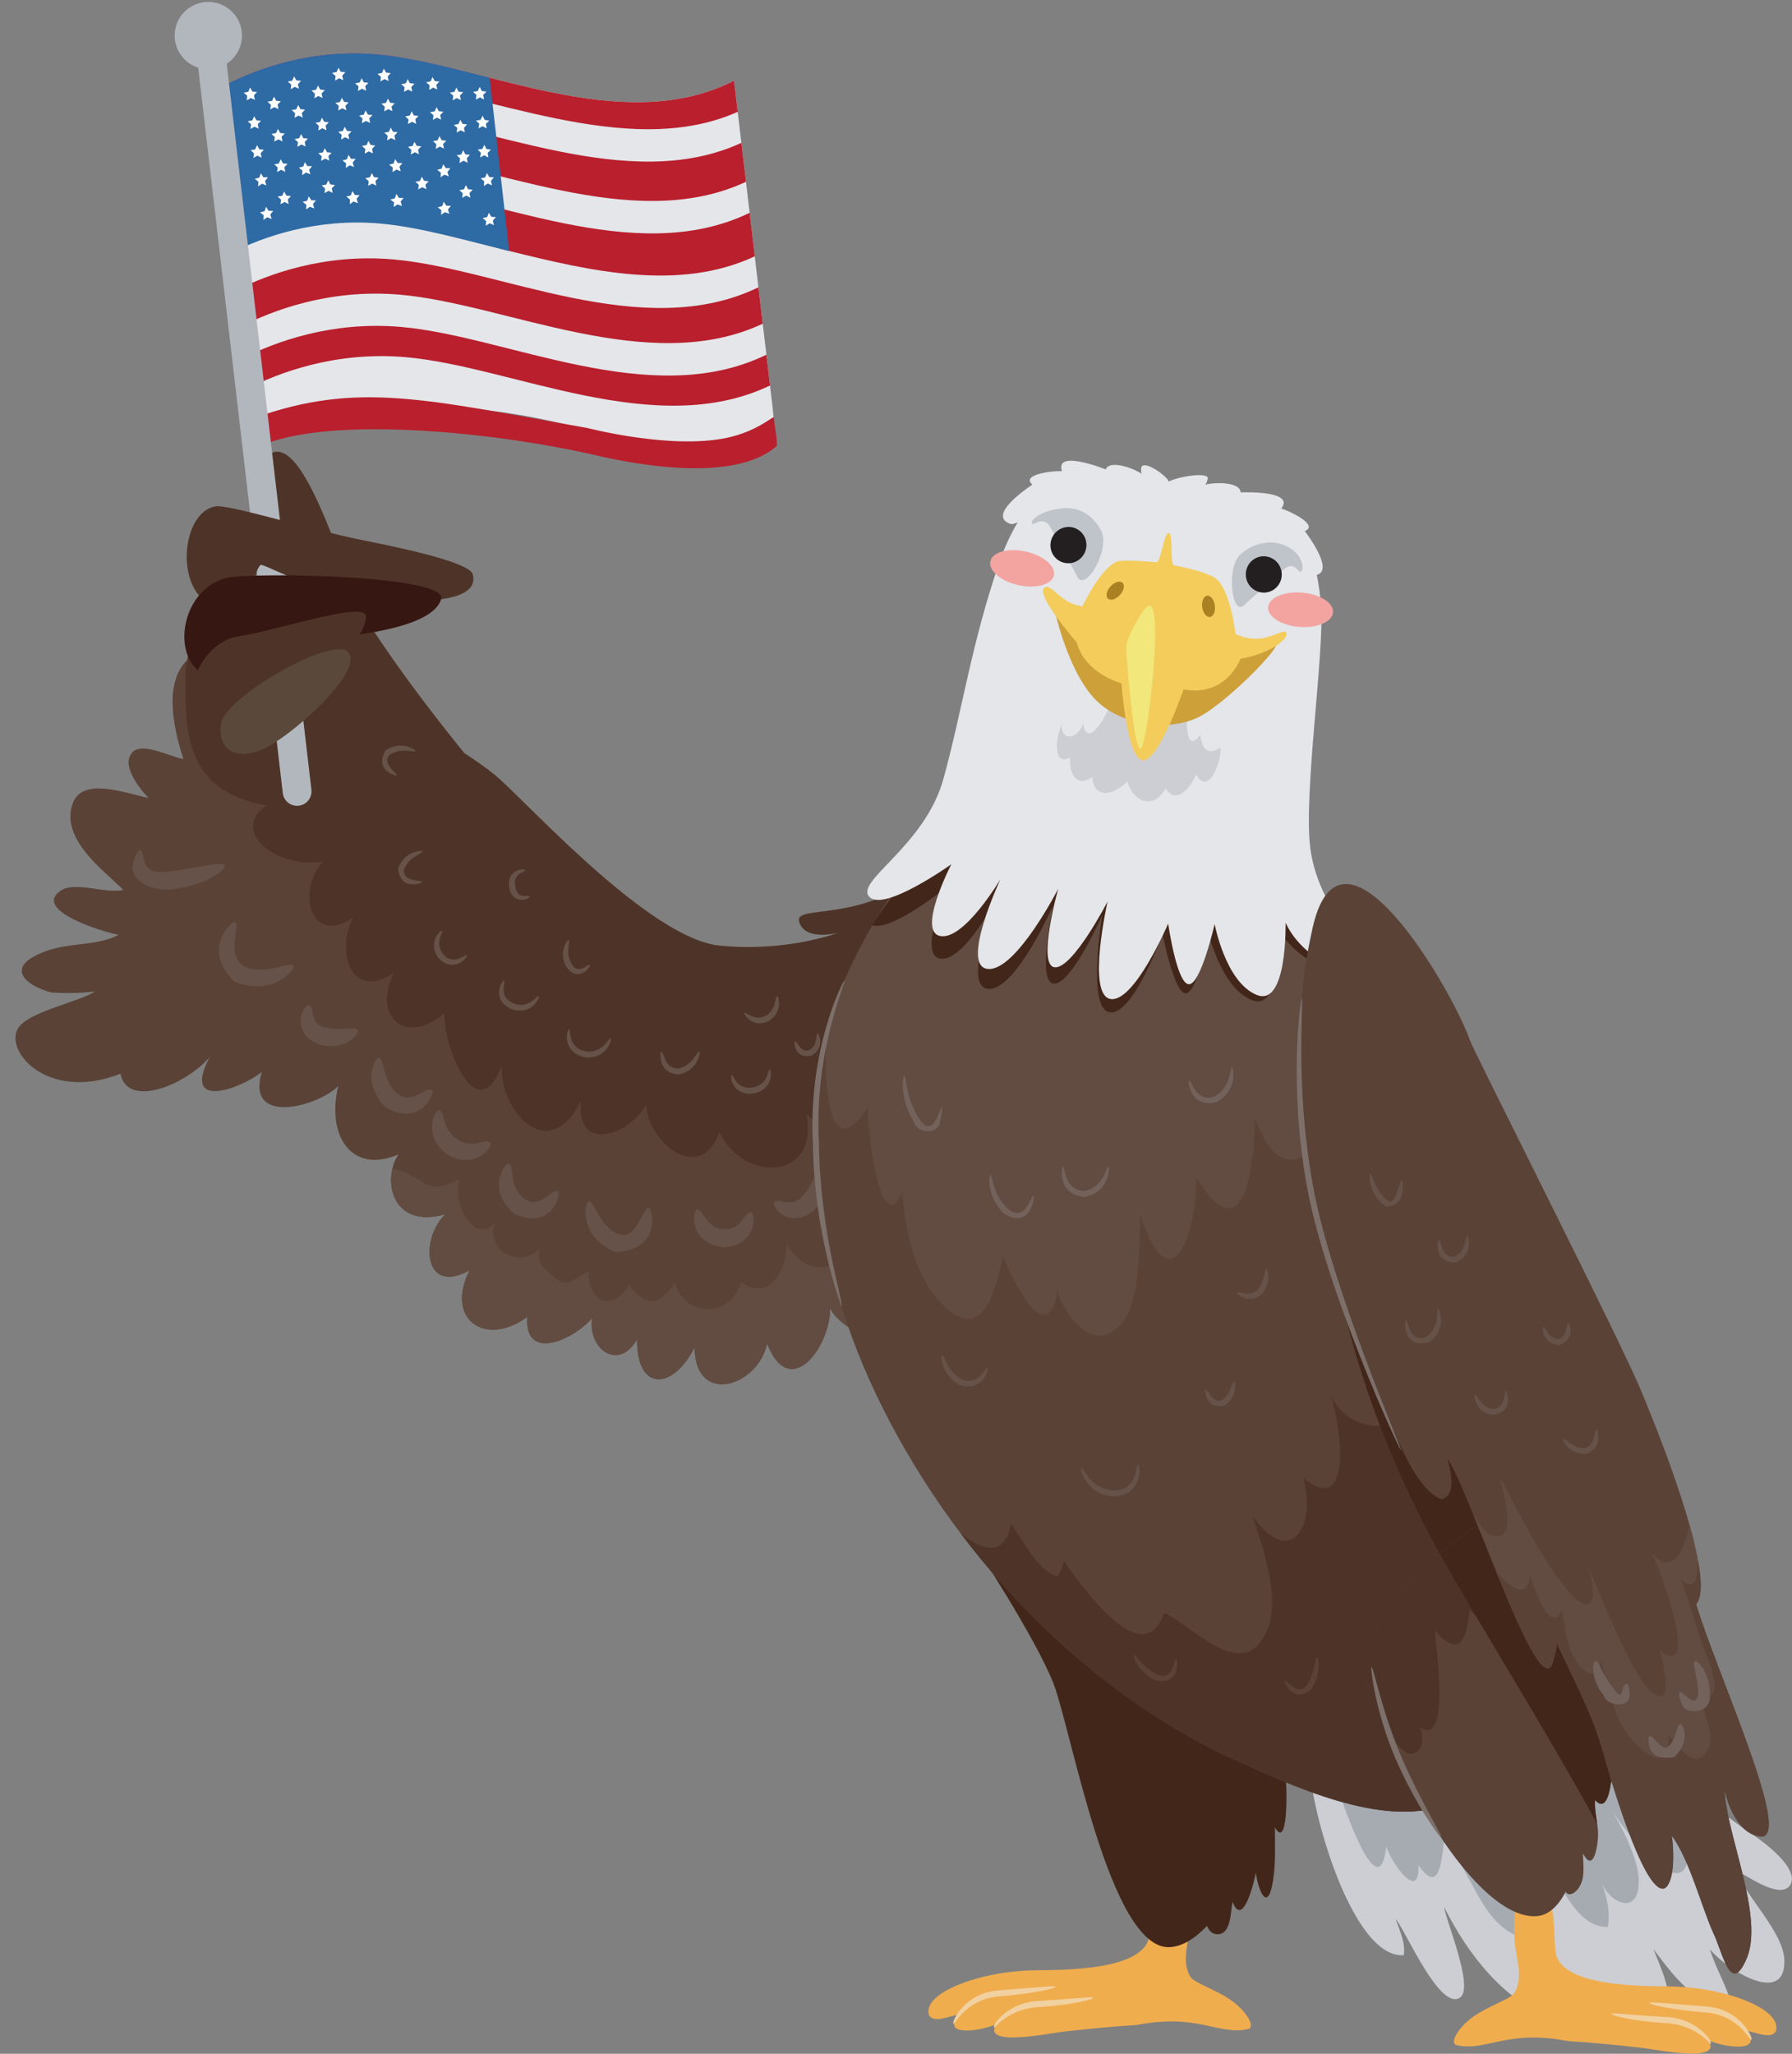 <?xml version="1.0" encoding="UTF-8"?><svg xmlns="http://www.w3.org/2000/svg" xmlns:xlink="http://www.w3.org/1999/xlink" height="531.8" preserveAspectRatio="xMidYMid meet" version="1.0" viewBox="-4.0 -0.5 464.1 531.8" width="464.1" zoomAndPan="magnify"><rect x="-4.0" y="-0.5" width="464.1" height="531.8" fill="#808080" stroke="none"/><defs><clipPath id="a"><path d="M 334 410 L 460.07 410 L 460.07 525 L 334 525 Z M 334 410"/></clipPath><clipPath id="b"><path d="M 372 488 L 457 488 L 457 531.238 L 372 531.238 Z M 372 488"/></clipPath></defs><g><g><path d="M 241.262 273.648 C 241.254 263.82 243.398 254.461 245.305 245.051 C 216.203 264.801 186.031 280.414 150.574 264.562 C 129.598 256.762 116.613 239.039 106.02 218.348 C 106.918 212.129 105.066 205.648 98.988 199.844 C 89.629 190.891 76.047 186.586 64.191 183.672 L 55.152 182.547 C 51.168 178.277 47.902 174.234 44.953 169.957 C 38.492 175.609 40.578 187.051 43.496 196.051 C 40.66 195.656 33.605 191.875 30.68 193.938 C 26.832 197.152 32.074 203.582 34.445 206.121 C 28.727 204.992 17.031 200.309 14.703 207.902 C 11.836 216.957 22.832 224.863 27.922 229.906 C 23.504 231.086 15.07 227.449 11.527 230.281 C 4.715 235.215 22.094 240.68 26.734 241.574 C 20.777 244.672 13.293 243.383 6.949 246.164 C -2.715 250.008 2.512 254.695 9.289 256.492 C 12.98 256.746 16.859 256.691 20.629 256.23 C 16.73 258.773 4.98 261.148 1.289 264.965 C -4.043 270.48 7.676 285.262 27.211 277.516 C 28.809 286.27 43.254 281.047 50.277 273.305 C 42.859 287.219 58.488 281.336 63.797 277.09 C 59.551 291.188 78.402 286.004 83.602 280.723 C 80.438 293.914 87.336 303.605 99.199 298.41 C 94.949 304.699 97.203 317.875 111.32 313.922 C 104.676 320.406 105.727 334.984 117.609 328.449 C 111.121 341.223 121.871 348.449 132.551 340.477 C 131.766 352.629 145.203 345.93 149.367 340.754 C 148.133 348.762 156.121 354.719 160.984 346.324 C 160.887 359.973 170.277 359.48 175.895 348.383 C 175.965 363.586 192.223 358.684 194.676 347.402 C 200.504 362.512 211.027 348.258 211.004 338.289 C 213.691 343.77 227.035 350.723 225.281 339.371 C 260.039 350.301 241.496 290.406 241.262 273.648" fill="#5a4237"/></g><g><path d="M 237.152 305.215 C 237.664 313.203 236.648 319.961 227.332 314.672 C 228.082 321.582 220.504 325.898 216.609 318.977 C 214.891 328.957 204.977 331.074 199.742 321.496 C 199.801 328.488 195.09 336.691 187.891 331.523 C 185.059 340.918 173.5 340.773 170.766 331.625 C 166.559 338.023 163.027 337.707 158.934 332.203 C 154.805 339.297 148.246 336.859 148.426 328.793 C 143.426 331.086 142.996 333.574 138.707 329.5 C 136.41 327.648 134.422 325.41 136.195 322.426 C 131.223 328.207 122.023 323.957 124.004 316.395 C 117.613 321.98 113.082 309.184 115.051 304.77 C 109.09 307.867 107.98 307.285 102.73 304.008 C 101.164 303.188 99.426 302.453 97.656 302.035 C 96.051 308.633 99.559 317.215 111.32 313.922 C 104.676 320.406 105.727 334.984 117.609 328.449 C 111.121 341.223 121.871 348.449 132.551 340.477 C 131.766 352.629 145.203 345.93 149.367 340.754 C 148.133 348.762 156.121 354.719 160.984 346.324 C 160.887 359.973 170.277 359.48 175.895 348.383 C 175.965 363.586 192.223 358.684 194.676 347.402 C 200.504 362.512 211.027 348.258 211.004 338.289 C 213.691 343.77 227.035 350.723 225.281 339.371 C 246.797 346.137 247.883 325.762 245.535 305.277 C 243.547 307.438 240.785 308.137 237.152 305.215" fill="#624c42"/></g><g><path d="M 235.965 224.648 C 218.902 239.078 201.445 233.367 202.984 238.262 C 204.586 243.336 213.078 241.02 213.078 241.02 C 213.078 241.02 199.816 246.125 182.312 244.344 C 164.809 242.566 134.672 209.629 125.363 201.188 C 119.273 195.668 98.418 182.562 76.695 174.57 C 67.102 176.285 62.656 182.969 78.918 190.477 C 71.461 192.684 56.234 200.621 71.426 205.277 C 51.75 210.898 65.145 224.84 79.59 222.582 C 72.73 230.312 76.375 244.609 87.457 237.113 C 82.82 246.012 87.008 258.848 98.09 251.355 C 92.297 262.473 100.871 270.641 111.113 261.836 C 110.551 269.594 119.312 292.422 125.891 275.629 C 125.852 288.223 138.41 300.852 146.445 284.598 C 145.102 298.027 158.629 293.773 163.336 285.57 C 163.691 295.324 177.48 306.422 182.285 292.613 C 188.617 305.918 208.125 305.211 204.875 288.074 C 213.672 295.707 215.422 284.566 213.887 278.961 C 216.703 281.578 221.328 281.48 224.867 278.918 C 232.027 273.945 228.586 268.023 225.223 262.793 C 230.57 266.238 235.52 266.297 239.434 264.379 C 242.465 251.16 246.84 236.359 235.965 224.648" fill="#4e3428"/></g><g><path d="M 54.168 223.574 C 54.816 224.645 49.137 228.828 40.598 229.738 C 36.562 230.238 30.734 228.715 30.27 224.074 C 30.828 220.883 31.867 219.398 32.406 219.633 C 33.848 220.535 31.73 226.652 40.219 225.066 C 47.543 224.277 53.555 222.402 54.168 223.574" fill="#665249"/></g><g><path d="M 72.02 249.625 C 72.824 249.766 67.492 257.789 56.777 253.738 C 47.312 244.551 57.348 237.082 56.809 238.324 C 58.543 238.461 54.344 246.613 59.137 249.684 C 64.762 252.312 71.473 248.152 72.02 249.625" fill="#665249"/></g><g><path d="M 88.48 266.027 C 89.773 266.664 85.527 271.984 78.637 269.945 C 69.965 266.387 75.582 257.973 76.289 260 C 77.516 260.875 76.309 264.66 80.094 265.48 C 84.145 266.723 87.469 265.184 88.48 266.027" fill="#665249"/></g><g><path d="M 107.672 281.789 C 109.219 281.008 105.777 291.828 95.965 286.297 C 89.266 279.793 93.371 272.648 94.184 273.457 C 95.555 273.676 95.035 279.344 98.902 282.637 C 102.383 285.738 106.621 280.781 107.672 281.789" fill="#665249"/></g><g><path d="M 122.762 295.195 C 124.484 295.336 119.613 302.969 111.84 298.434 C 104.816 293.305 109.035 285.82 109.996 287.133 C 111.215 287.766 110.59 292.016 114.422 294.512 C 118.164 297.07 121.609 294.418 122.762 295.195" fill="#665249"/></g><g><path d="M 140.23 307.996 C 141.852 306.848 139.703 318.656 129.176 313.793 C 121.449 307.219 127.359 299.617 127.926 300.934 C 129.215 301.418 127.66 307.008 131.828 309.922 C 135.672 312.777 139.023 307.27 140.23 307.996" fill="#665249"/></g><g><path d="M 164.141 312.406 C 164.211 310.926 168.578 322.977 155.406 323.723 C 145.176 319.41 147.73 309.812 148.555 310.594 C 149.844 310.227 151.227 317.449 156.473 319.148 C 160.938 320.723 162.762 311.219 164.141 312.406" fill="#665249"/></g><g><path d="M 190.129 313.449 C 191.609 312.098 192.965 322.242 183.137 322.477 C 173.617 321.062 175.562 311.633 176.77 312.789 C 178.172 312.828 178.984 317.688 183.422 317.789 C 187.883 318.164 188.785 313.633 190.129 313.449" fill="#665249"/></g><g><path d="M 208.211 302.746 C 209.359 302.121 211.676 308.074 206.68 313.016 C 199.715 318.504 194.922 310.566 196.82 310.625 C 198.043 309.836 201.051 312.258 203.52 309.539 C 206.434 306.801 206.91 303.047 208.211 302.746" fill="#665249"/></g><g><path d="M 105.223 227.98 C 106.164 227.637 99.785 230.934 99.102 224.379 C 101.012 219.434 105.629 219.754 105.398 219.918 C 105.754 220.445 101.773 221.305 100.629 224.719 C 100.246 228.078 105.812 227.266 105.223 227.98" fill="#665249"/></g><g><path d="M 116.84 246.879 C 117.629 246.566 114.191 251.859 109.754 247.801 C 106.234 243.414 110.594 239.801 110.562 240.562 C 110.914 240.797 108.316 243.695 110.91 246.754 C 113.691 249.672 116.609 246.363 116.84 246.879" fill="#665249"/></g><g><path d="M 135.469 257.453 C 136.105 257.137 134.012 262.734 128.387 260.77 C 122.621 258.051 126.539 252.5 126.648 253.512 C 127.078 253.566 124.809 257.59 128.973 259.316 C 133.023 260.918 135.121 257.078 135.469 257.453" fill="#665249"/></g><g><path d="M 154.133 268.375 C 154.66 267.984 153.465 273.98 147.273 273.266 C 140.941 271.617 143.098 265.246 143.391 266.039 C 143.883 265.91 142.93 270.754 147.551 271.719 C 152.133 272.43 153.734 268.027 154.133 268.375" fill="#665249"/></g><g><path d="M 177.238 271.824 C 177.301 271.402 177.211 276.488 171.918 277.723 C 165.699 277.434 167.328 271.039 167.102 271.871 C 168.062 271.387 167.742 276.273 171.734 276.172 C 175.629 275.336 176.457 271.441 177.238 271.824" fill="#665249"/></g><g><path d="M 195.234 276.523 C 195.746 275.895 196.723 281.602 191.117 282.633 C 185.34 283.367 184.883 277.367 185.59 277.91 C 185.973 277.805 186.672 281.73 190.871 281.086 C 195.027 280.418 194.812 276.512 195.234 276.523" fill="#665249"/></g><g><path d="M 207.855 267.113 C 207.656 266.613 210.129 270.492 206.184 272.867 C 201.164 273.859 201.77 268.391 201.781 269.172 C 202.535 268.676 203.055 272.25 205.574 271.422 C 208.008 270.137 207.004 267.137 207.855 267.113" fill="#665249"/></g><g><path d="M 133.008 231.492 C 134.125 231.953 128.773 234.484 127.883 229.219 C 127.16 224.199 132.586 224.23 131.957 224.957 C 131.93 225.367 128.828 225.555 129.434 228.977 C 129.934 232.531 132.766 231.203 133.008 231.492" fill="#665249"/></g><g><path d="M 148.586 249.387 C 149.68 248.922 145.973 254.672 142.609 249.738 C 140.484 245.754 143.148 242.531 143.344 242.961 C 143.762 243.18 142.309 245.961 143.977 248.973 C 145.703 252.285 148.352 248.895 148.586 249.387" fill="#665249"/></g><g><path d="M 197.363 257.406 C 197.305 256.934 199.164 261.312 195.094 263.887 C 190.57 266.059 188.281 261.488 188.746 261.836 C 189.32 261.371 191.227 264.07 194.324 262.523 C 197.312 260.73 196.512 257.43 197.363 257.406" fill="#665249"/></g><g><path d="M 92.363 162.27 C 85.461 151.793 75.934 113.082 66.512 116.703 C 57.094 120.336 74.684 155.012 68.848 157.984 C 65.863 159.496 62.066 156.605 51.18 149.793 C 47.648 156.184 45.574 163.496 44.137 172.438 C 43.461 191.617 44.832 206.02 68.902 208.664 C 72.004 209.016 85.887 215.316 89.539 215.172 C 107.758 214.422 135.781 219.812 130.504 212.566 C 122.051 200.957 107.168 184.727 92.363 162.27" fill="#4e3428"/></g><g><path d="M 98.676 200.32 C 99.637 200.602 92.539 199.5 95.859 193.801 C 100.316 190.941 103.855 193.922 103.57 193.922 C 103.547 194.551 99.824 192.898 96.887 194.984 C 94.598 197.465 99.57 200.094 98.676 200.32" fill="#665249"/></g><g><path d="M 196.074 104.852 L 186.105 20.406 C 156.82 35.301 120.23 15.816 93.43 13.547 C 73.992 11.906 58.578 18.996 51.547 23.016 L 60.566 104.289 C 60.887 104.176 59.574 112.289 59.941 112.16 C 86.594 102.672 121.285 101.562 155.379 113.234 C 174.352 119.73 196.969 113.672 196.969 113.672 L 196.074 104.852" fill="#e4e6e9"/></g><g><path d="M 94.121 20.484 C 121.141 22.801 158.242 41.309 187.059 28.457 L 186.105 20.406 C 156.82 35.301 120.23 15.816 93.43 13.547 C 73.992 11.906 58.578 18.996 51.547 23.016 L 52.23 29.148 C 59.91 25.09 75.078 18.852 94.121 20.484" fill="#b91f2d"/></g><g><path d="M 95.32 39.012 C 122.637 41.352 159.758 60.34 189.199 46.57 L 188.008 36.488 C 158.703 50.051 121.586 31.16 94.336 28.832 C 75.836 27.242 60.996 33.09 53.113 37.141 L 54.234 47.25 C 62.152 43.195 76.934 37.43 95.32 39.012" fill="#b91f2d"/></g><g><path d="M 95.738 54.738 C 104.934 55.523 117.051 61.781 127.801 64.461 C 148.996 69.738 171.918 75.027 191.477 65.867 L 190.145 54.609 C 160.211 69.105 123.078 49.715 95.531 47.355 C 77.688 45.82 63.203 51.219 55.125 55.246 L 57.625 61.559 C 65.516 57.504 77.281 53.152 95.738 54.738" fill="#b91f2d"/></g><g><path d="M 99.539 75.801 C 126.891 78.145 164.016 97.203 193.535 83.32 L 192.422 73.898 C 162.461 88.438 125.328 69.023 97.77 66.668 C 79.852 65.121 65.328 70.566 57.273 74.602 L 58.328 84.109 C 66.207 80.059 81.047 74.211 99.539 75.801" fill="#b91f2d"/></g><g><path d="M 101.012 91.98 C 128.496 94.336 165.625 113.609 195.422 99.32 L 194.48 91.355 C 164.469 105.969 127.336 86.512 99.75 84.148 C 81.801 82.605 67.262 88.074 59.215 92.102 L 60.102 100.129 C 68.062 96.082 82.766 90.41 101.012 91.98" fill="#b91f2d"/></g><g><path d="M 61.223 116.078 C 77.824 106.633 122.82 111.184 149.094 117.109 C 153.633 118.137 184.773 125.926 197.156 114.977 C 197.359 113.48 196.723 111 196.418 107.539 C 195.965 107.422 191.852 111.273 184.195 112.883 C 169.703 115.926 148.586 110.418 148.094 110.328 C 105.629 102.777 88.461 98.25 61.824 107.73 C 61.273 107.996 60.781 108.234 60.281 108.488 L 60.594 111.141 C 60.926 111.027 60.871 116.277 61.223 116.078" fill="#b91f2d"/></g><g><path d="M 93.43 13.547 C 73.992 11.906 58.578 18.996 51.547 23.016 L 56.184 64.816 C 64.223 60.84 77.746 55.969 94.219 57.363 C 104.348 58.223 115.867 61.535 127.867 64.523 L 122.805 19.629 C 112.352 16.965 102.344 14.301 93.43 13.547" fill="#2e6aa4"/></g><g><path d="M 50.215 9.547 C 48.168 9.781 46.707 11.637 46.941 13.68 L 69.238 204.855 C 69.469 206.902 71.328 208.371 73.375 208.125 C 75.422 207.891 76.887 206.035 76.648 203.988 L 54.348 12.82 C 54.113 10.766 52.258 9.312 50.215 9.547" fill="#b2b7be"/></g><g><path d="M 58.602 9.785 C 58.004 14.562 53.652 17.957 48.875 17.359 C 44.098 16.762 40.707 12.41 41.301 7.637 C 41.895 2.855 46.246 -0.535 51.027 0.066 C 55.797 0.66 59.191 5.008 58.602 9.785" fill="#b2b7be"/></g><g><path d="M 60.766 22.152 L 61.363 23.211 L 62.562 23.305 L 61.754 24.199 L 62.027 25.367 L 60.93 24.875 L 59.898 25.492 L 60.031 24.301 L 59.121 23.512 L 60.297 23.27 L 60.766 22.152" fill="#fff"/></g><g><path d="M 61.832 29.59 L 62.398 30.652 L 63.594 30.781 L 62.758 31.652 L 63.004 32.828 L 61.918 32.305 L 60.867 32.895 L 61.035 31.707 L 60.145 30.895 L 61.332 30.68 L 61.832 29.59" fill="#fff"/></g><g><path d="M 66.957 24.523 L 67.523 25.59 L 68.719 25.727 L 67.887 26.582 L 68.129 27.773 L 67.039 27.242 L 65.996 27.824 L 66.164 26.645 L 65.273 25.832 L 66.457 25.629 L 66.957 24.523" fill="#fff"/></g><g><path d="M 67.988 32.871 L 68.559 33.93 L 69.75 34.07 L 68.914 34.926 L 69.16 36.117 L 68.074 35.582 L 67.027 36.172 L 67.191 34.984 L 66.305 34.176 L 67.492 33.969 L 67.988 32.871" fill="#fff"/></g><g><path d="M 68.711 40.746 L 69.281 41.812 L 70.477 41.945 L 69.645 42.809 L 69.887 43.988 L 68.801 43.465 L 67.754 44.055 L 67.918 42.867 L 67.031 42.055 L 68.215 41.852 L 68.711 40.746" fill="#fff"/></g><g><path d="M 69.59 49.094 L 70.16 50.148 L 71.352 50.293 L 70.523 51.148 L 70.766 52.336 L 69.68 51.805 L 68.633 52.391 L 68.797 51.211 L 67.91 50.391 L 69.094 50.195 L 69.59 49.094" fill="#fff"/></g><g><path d="M 62.578 37.09 L 63.145 38.152 L 64.344 38.285 L 63.512 39.148 L 63.746 40.336 L 62.668 39.805 L 61.621 40.402 L 61.781 39.203 L 60.895 38.395 L 62.086 38.188 L 62.578 37.09" fill="#fff"/></g><g><path d="M 63.551 44.371 L 64.203 45.387 L 65.402 45.422 L 64.645 46.355 L 64.977 47.512 L 63.859 47.066 L 62.859 47.75 L 62.926 46.547 L 61.977 45.812 L 63.145 45.504 L 63.551 44.371" fill="#fff"/></g><g><path d="M 64.91 53.059 L 65.562 54.074 L 66.762 54.109 L 66.004 55.043 L 66.34 56.203 L 65.219 55.762 L 64.219 56.434 L 64.289 55.238 L 63.34 54.496 L 64.508 54.191 L 64.91 53.059" fill="#fff"/></g><g><path d="M 72.168 19.266 L 72.766 20.324 L 73.965 20.418 L 73.156 21.309 L 73.426 22.484 L 72.328 21.984 L 71.301 22.609 L 71.43 21.41 L 70.523 20.621 L 71.699 20.383 L 72.168 19.266" fill="#fff"/></g><g><path d="M 73.23 26.699 L 73.801 27.762 L 74.996 27.898 L 74.164 28.758 L 74.406 29.941 L 73.32 29.414 L 72.273 30 L 72.438 28.82 L 71.547 28.004 L 72.734 27.797 L 73.23 26.699" fill="#fff"/></g><g><path d="M 78.359 21.637 L 78.926 22.699 L 80.121 22.836 L 79.285 23.691 L 79.531 24.883 L 78.445 24.359 L 77.398 24.941 L 77.562 23.754 L 76.676 22.941 L 77.859 22.738 L 78.359 21.637" fill="#fff"/></g><g><path d="M 79.387 29.98 L 79.957 31.039 L 81.152 31.18 L 80.32 32.039 L 80.562 33.227 L 79.477 32.699 L 78.43 33.281 L 78.594 32.094 L 77.707 31.285 L 78.895 31.082 L 79.387 29.98" fill="#fff"/></g><g><path d="M 80.113 37.859 L 80.684 38.926 L 81.879 39.059 L 81.047 39.918 L 81.289 41.102 L 80.203 40.574 L 79.156 41.16 L 79.32 39.98 L 78.434 39.16 L 79.617 38.961 L 80.113 37.859" fill="#fff"/></g><g><path d="M 80.992 46.199 L 81.566 47.266 L 82.758 47.402 L 81.922 48.258 L 82.168 49.445 L 81.082 48.914 L 80.035 49.508 L 80.203 48.324 L 79.309 47.5 L 80.496 47.301 L 80.992 46.199" fill="#fff"/></g><g><path d="M 73.98 34.199 L 74.547 35.266 L 75.742 35.395 L 74.906 36.262 L 75.148 37.445 L 74.07 36.914 L 73.023 37.516 L 73.184 36.32 L 72.297 35.512 L 73.484 35.297 L 73.98 34.199" fill="#fff"/></g><g><path d="M 74.953 41.484 L 75.605 42.504 L 76.805 42.535 L 76.047 43.469 L 76.383 44.625 L 75.258 44.18 L 74.262 44.859 L 74.328 43.66 L 73.387 42.922 L 74.547 42.617 L 74.953 41.484" fill="#fff"/></g><g><path d="M 75.965 50.344 L 76.617 51.359 L 77.816 51.398 L 77.059 52.324 L 77.395 53.484 L 76.27 53.047 L 75.273 53.719 L 75.344 52.523 L 74.395 51.781 L 75.559 51.477 L 75.965 50.344" fill="#fff"/></g><g><path d="M 83.648 17.043 L 84.242 18.094 L 85.445 18.191 L 84.629 19.086 L 84.906 20.258 L 83.805 19.762 L 82.777 20.383 L 82.91 19.188 L 82 18.395 L 83.18 18.156 L 83.648 17.043" fill="#fff"/></g><g><path d="M 84.535 24.816 L 85.105 25.879 L 86.297 26.016 L 85.465 26.879 L 85.711 28.062 L 84.621 27.535 L 83.574 28.117 L 83.742 26.938 L 82.855 26.121 L 84.035 25.922 L 84.535 24.816" fill="#fff"/></g><g><path d="M 89.66 19.754 L 90.227 20.82 L 91.422 20.953 L 90.59 21.812 L 90.832 23 L 89.746 22.473 L 88.699 23.059 L 88.863 21.871 L 87.977 21.066 L 89.164 20.852 L 89.66 19.754" fill="#fff"/></g><g><path d="M 90.691 28.102 L 91.262 29.16 L 92.457 29.297 L 91.621 30.156 L 91.867 31.344 L 90.777 30.816 L 89.73 31.398 L 89.898 30.215 L 89.008 29.402 L 90.195 29.199 L 90.691 28.102" fill="#fff"/></g><g><path d="M 91.422 35.977 L 91.988 37.035 L 93.184 37.176 L 92.348 38.035 L 92.594 39.223 L 91.508 38.699 L 90.457 39.277 L 90.625 38.098 L 89.734 37.281 L 90.922 37.082 L 91.422 35.977" fill="#fff"/></g><g><path d="M 92.297 44.32 L 92.863 45.383 L 94.059 45.516 L 93.227 46.379 L 93.469 47.566 L 92.383 47.035 L 91.34 47.621 L 91.504 46.441 L 90.613 45.629 L 91.801 45.418 L 92.297 44.32" fill="#fff"/></g><g><path d="M 85.285 32.32 L 85.852 33.383 L 87.047 33.512 L 86.211 34.383 L 86.453 35.562 L 85.371 35.031 L 84.328 35.633 L 84.488 34.438 L 83.602 33.629 L 84.785 33.418 L 85.285 32.32" fill="#fff"/></g><g><path d="M 86.254 39.605 L 86.906 40.617 L 88.105 40.652 L 87.344 41.586 L 87.684 42.746 L 86.559 42.305 L 85.566 42.984 L 85.633 41.785 L 84.684 41.047 L 85.852 40.738 L 86.254 39.605" fill="#fff"/></g><g><path d="M 87.262 48.98 L 87.914 49.996 L 89.117 50.031 L 88.359 50.961 L 88.691 52.121 L 87.57 51.684 L 86.574 52.359 L 86.645 51.16 L 85.695 50.418 L 86.855 50.109 L 87.262 48.98" fill="#fff"/></g><g><path d="M 95.395 17.27 L 95.996 18.316 L 97.195 18.418 L 96.383 19.305 L 96.66 20.477 L 95.559 19.98 L 94.527 20.602 L 94.664 19.41 L 93.754 18.617 L 94.93 18.375 L 95.395 17.27" fill="#fff"/></g><g><path d="M 96.461 25.043 L 97.031 26.105 L 98.227 26.238 L 97.391 27.105 L 97.633 28.281 L 96.547 27.758 L 95.5 28.348 L 95.664 27.16 L 94.777 26.344 L 95.965 26.141 L 96.461 25.043" fill="#fff"/></g><g><path d="M 101.586 19.98 L 102.152 21.039 L 103.352 21.18 L 102.516 22.039 L 102.758 23.227 L 101.672 22.699 L 100.629 23.281 L 100.789 22.098 L 99.902 21.285 L 101.09 21.082 L 101.586 19.98" fill="#fff"/></g><g><path d="M 102.621 28.324 L 103.188 29.383 L 104.383 29.527 L 103.547 30.387 L 103.789 31.57 L 102.703 31.039 L 101.656 31.621 L 101.824 30.441 L 100.934 29.633 L 102.121 29.422 L 102.621 28.324" fill="#fff"/></g><g><path d="M 103.344 36.207 L 103.914 37.266 L 105.109 37.398 L 104.273 38.262 L 104.52 39.445 L 103.43 38.922 L 102.383 39.508 L 102.551 38.32 L 101.66 37.512 L 102.844 37.305 L 103.344 36.207" fill="#fff"/></g><g><path d="M 105.258 45.254 L 105.828 46.309 L 107.023 46.449 L 106.191 47.309 L 106.434 48.496 L 105.348 47.965 L 104.301 48.551 L 104.469 47.363 L 103.578 46.555 L 104.766 46.348 L 105.258 45.254" fill="#fff"/></g><g><path d="M 97.207 32.543 L 97.773 33.609 L 98.973 33.742 L 98.141 34.602 L 98.383 35.785 L 97.297 35.258 L 96.25 35.855 L 96.41 34.66 L 95.527 33.852 L 96.711 33.645 L 97.207 32.543" fill="#fff"/></g><g><path d="M 98.348 40.695 L 99 41.707 L 100.199 41.746 L 99.441 42.676 L 99.777 43.836 L 98.656 43.402 L 97.66 44.074 L 97.727 42.879 L 96.777 42.137 L 97.945 41.828 L 98.348 40.695" fill="#fff"/></g><g><path d="M 98.664 49.727 L 99.316 50.742 L 100.516 50.777 L 99.758 51.703 L 100.094 52.863 L 98.973 52.422 L 97.973 53.102 L 98.043 51.902 L 97.094 51.16 L 98.258 50.852 L 98.664 49.727" fill="#fff"/></g><g><path d="M 108.004 19.461 L 108.605 20.512 L 109.801 20.609 L 108.992 21.5 L 109.266 22.676 L 108.168 22.176 L 107.137 22.797 L 107.27 21.602 L 106.363 20.812 L 107.539 20.566 L 108.004 19.461" fill="#fff"/></g><g><path d="M 109.066 27.242 L 109.637 28.301 L 110.832 28.438 L 110 29.297 L 110.246 30.48 L 109.156 29.957 L 108.105 30.547 L 108.273 29.359 L 107.383 28.547 L 108.57 28.344 L 109.066 27.242" fill="#fff"/></g><g><path d="M 114.191 22.18 L 114.758 23.242 L 115.961 23.375 L 115.121 24.238 L 115.367 25.426 L 114.281 24.895 L 113.234 25.484 L 113.398 24.297 L 112.512 23.484 L 113.699 23.281 L 114.191 22.18" fill="#fff"/></g><g><path d="M 115.223 30.523 L 115.797 31.582 L 116.988 31.723 L 116.16 32.586 L 116.398 33.766 L 115.312 33.238 L 114.266 33.82 L 114.43 32.641 L 113.543 31.824 L 114.73 31.629 L 115.223 30.523" fill="#fff"/></g><g><path d="M 115.953 38.398 L 116.52 39.469 L 117.719 39.598 L 116.883 40.461 L 117.125 41.641 L 116.039 41.117 L 114.992 41.707 L 115.16 40.52 L 114.27 39.703 L 115.453 39.504 L 115.953 38.398" fill="#fff"/></g><g><path d="M 116.652 47.438 L 117.223 48.496 L 118.414 48.629 L 117.578 49.492 L 117.824 50.68 L 116.738 50.148 L 115.691 50.734 L 115.855 49.551 L 114.969 48.734 L 116.152 48.535 L 116.652 47.438" fill="#fff"/></g><g><path d="M 109.816 34.742 L 110.383 35.805 L 111.582 35.941 L 110.746 36.801 L 110.988 37.984 L 109.906 37.457 L 108.859 38.059 L 109.02 36.863 L 108.137 36.047 L 109.32 35.844 L 109.816 34.742" fill="#fff"/></g><g><path d="M 110.785 42.02 L 111.441 43.039 L 112.645 43.074 L 111.879 44.012 L 112.219 45.16 L 111.098 44.723 L 110.102 45.402 L 110.168 44.203 L 109.219 43.469 L 110.387 43.16 L 110.785 42.02" fill="#fff"/></g><g><path d="M 110.926 51.742 L 111.578 52.758 L 112.781 52.793 L 112.023 53.727 L 112.355 54.883 L 111.234 54.445 L 110.238 55.121 L 110.305 53.922 L 109.355 53.18 L 110.523 52.875 L 110.926 51.742" fill="#fff"/></g><g><path d="M 120.234 22 L 120.789 23.078 L 121.98 23.227 L 121.133 24.074 L 121.367 25.27 L 120.285 24.719 L 119.23 25.309 L 119.41 24.117 L 118.531 23.281 L 119.719 23.094 L 120.234 22" fill="#fff"/></g><g><path d="M 120.996 29.473 L 121.52 30.555 L 122.711 30.738 L 121.844 31.562 L 122.035 32.754 L 120.973 32.191 L 119.906 32.727 L 120.121 31.551 L 119.262 30.707 L 120.453 30.547 L 120.996 29.473" fill="#fff"/></g><g><path d="M 121.438 36.988 L 121.965 38.082 L 123.152 38.262 L 122.285 39.086 L 122.48 40.285 L 121.418 39.711 L 120.352 40.266 L 120.559 39.078 L 119.711 38.238 L 120.898 38.074 L 121.438 36.988" fill="#fff"/></g><g><path d="M 122.113 44.312 L 122.727 45.352 L 123.926 45.438 L 123.129 46.336 L 123.418 47.504 L 122.312 47.023 L 121.293 47.66 L 121.406 46.469 L 120.488 45.684 L 121.664 45.426 L 122.113 44.312" fill="#fff"/></g><g><path d="M 122.621 54.594 L 123.23 55.637 L 124.43 55.723 L 123.637 56.621 L 123.922 57.789 L 122.82 57.309 L 121.797 57.941 L 121.914 56.746 L 120.996 55.965 L 122.172 55.703 L 122.621 54.594" fill="#fff"/></g><g><path d="M 92.176 154.254 C 109.152 156.25 120.164 154.43 118.426 148.172 C 117.773 145.824 107.125 142.781 90.438 139.477 C 76.102 136.637 55.066 129.953 51.664 130.629 C 43.809 132.191 41.648 148.344 48.348 154.535 C 55.039 160.742 62.184 149.914 62.184 149.914 C 62.184 149.914 61.895 147.742 63.406 145.828 C 64.035 145.039 74.441 152.168 92.176 154.254" fill="#4e3428"/></g><g><path d="M 110.254 154.605 C 111.832 148.988 70.133 147.77 56.852 148.816 C 43.578 149.852 39.824 168.52 48.18 173.758 C 56.535 178.988 61.953 165.465 61.953 165.465 C 61.953 165.465 106.992 165.988 110.254 154.605" fill="#371711"/></g><g><path d="M 90.785 159.125 C 90.934 154.855 67.23 162.918 57.871 164.242 C 48.508 165.559 41.465 179.77 49.402 185.836 C 57.336 191.941 65.781 178.555 65.781 178.555 C 65.781 178.555 90.375 169.75 90.785 159.125" fill="#4e3428"/></g><g><path d="M 85.914 168.164 C 81.453 164.445 54.258 180.086 53.227 186.891 C 52.195 193.691 57.48 197.27 65.699 192.664 C 73.898 188.074 90.867 172.234 85.914 168.164" fill="#5a483b"/></g><g clip-path="url(#a)"><path d="M 448.215 473.441 C 436.223 464.57 424.746 456.75 414.312 446.32 C 409.102 441.625 404.406 436.41 400.234 430.672 C 396.582 425.98 393.977 411.895 388.238 410.852 C 381.977 409.809 370.504 421.809 364.77 424.938 C 357.988 428.59 351.211 432.238 344.949 436.41 C 341.82 438.496 338.691 440.582 336.605 443.191 L 335.039 453.098 C 333.996 463.527 345.473 506.816 359.551 505.773 C 360.074 502.645 358.508 499.516 357.465 496.387 C 360.074 499.516 368.941 520.379 374.156 516.73 C 377.809 514.121 370.504 496.91 369.984 493.258 C 376.242 505.773 385.629 517.773 398.668 522.465 C 398.148 520.379 398.148 517.773 397.105 515.688 C 402.32 520.379 415.359 525.594 422.137 524.027 C 432.57 521.941 426.832 510.992 424.223 504.211 C 428.914 510.469 435.695 519.855 444.562 519.336 C 443.52 514.121 440.391 509.426 438.828 504.211 C 443.004 509.426 458.648 519.336 458.121 506.816 C 457.605 499.516 448.215 490.648 445.609 483.871 C 448.215 484.914 457.078 491.691 459.691 487.523 C 462.297 482.828 450.824 475.004 448.215 473.441" fill="#ccced4"/></g><g><path d="M 355.031 477.613 C 356.422 482.129 363.727 492.215 363.379 482.48 C 368.941 490.477 369.289 480.742 369.984 476.566 C 376.59 482.828 379.023 495.691 387.715 500.215 C 399.535 506.121 398.496 489.781 397.105 483.172 C 400.93 488.391 404.406 498.473 412.402 498.473 C 413.098 494.301 412.055 489.781 410.316 485.957 C 412.402 492.215 420.051 495.691 420.402 487.344 C 420.746 481.438 416.227 473.09 413.445 468.223 C 415.879 472.395 431.527 493.258 433.262 480.395 C 434.656 469.965 423.531 459.535 418.66 451.535 C 419.402 451.902 420.199 452.246 421.023 452.555 C 418.746 450.562 416.504 448.508 414.312 446.32 C 409.102 441.625 404.406 436.41 400.234 430.672 C 396.582 425.98 393.977 411.895 388.238 410.852 C 381.977 409.809 370.504 421.809 364.77 424.938 C 357.988 428.59 351.211 432.238 344.949 436.41 C 341.82 438.496 338.691 440.582 336.605 443.191 L 336.441 444.234 C 338.469 451.578 340.641 458.836 343.559 465.793 C 345.301 470.656 353.297 492.91 355.031 477.613" fill="#a6abb2"/></g><g><path d="M 315.051 517.594 C 310.914 514.629 305.172 512.961 304.27 511.336 C 301.84 507.168 303.922 502.297 304.27 497.777 C 304.27 494.648 304.965 485.957 301.488 484.566 C 297.316 482.828 294.188 489.086 294.188 492.215 L 293.707 499.91 C 293.707 509.992 270.805 509.566 263.852 509.688 C 249.246 509.949 234.773 515.688 236.598 521.293 C 237.773 523.508 241.855 521.508 244.289 521.16 C 239.336 527.289 251.07 525.246 254.199 523.508 C 249.684 529.766 268.109 525.941 271.238 525.594 C 277.496 524.898 284.102 524.203 290.363 523.852 C 306.355 520.723 311.574 526.637 319.219 524.898 C 321.242 524.438 318.883 520.348 315.051 517.594" fill="#f0ad4e"/></g><g><path d="M 279.105 516.73 C 279.336 517.316 272.965 518.707 265.426 519.168 C 257.496 519.441 253.602 524.543 253.551 524.551 C 252.52 524.371 256.918 517.809 265.238 517.617 C 273.047 517.113 278.93 516.512 279.105 516.73" fill="#f2d1a1"/></g><g><path d="M 269.328 513.859 C 269.566 514.492 262.742 515.797 254.762 516.445 C 246.371 517.043 243.207 523.773 242.988 523.508 C 242.176 523.695 245.414 515.574 254.531 514.898 C 262.867 514.203 269.152 513.691 269.328 513.859" fill="#f2d1a1"/></g><g><path d="M 328.32 453.578 C 329.828 446.18 330.594 438.965 330.344 432.762 C 329.301 406.684 255.242 380.086 247.941 398.859 C 247.941 398.859 264.109 423.371 268.805 435.367 C 273.496 447.363 283.406 504.73 299.051 503.688 C 302.246 503.477 305.488 501.457 308.609 498.191 C 309.129 499.531 310.121 500.586 311.832 500.301 C 314.961 499.777 314.699 494.039 315.223 491.953 C 317.828 498.996 320.961 486.48 321.219 484.391 C 322.004 489.609 324.352 494.562 325.652 486.738 C 326.438 482.047 326.176 477.352 326.176 472.656 C 329.562 478.656 329.301 463.012 329.043 460.922 C 328.828 459.336 328.691 456.504 328.32 453.578" fill="#43261a"/></g><g><path d="M 230.73 225.707 C 230.73 225.707 211.434 250.738 208.305 275.254 C 205.176 299.766 206.742 334.188 230.73 375.391 C 254.723 416.59 288.102 442.668 315.742 455.188 C 329.562 461.445 354.535 473.309 370.504 466.66 C 386.477 460.008 393.453 434.848 392.934 412.941 C 391.887 369.133 360.594 253.871 342.863 235.094 C 325.133 216.32 258.895 175.637 230.73 225.707" fill="#5a4237"/></g><g><path d="M 370.504 319.062 C 372.59 330.535 371.027 348.27 366.855 359.223 C 362.41 370.582 346.289 372.559 340.605 360.781 C 343.559 369.383 346.289 392.605 333.477 382.172 C 337.125 394.164 330.344 406.16 320.438 392.078 C 323.047 400.426 328.258 414.508 323.566 422.848 C 317.309 434.848 305.312 420.766 297.492 417.113 C 291.754 433.805 274.539 407.727 271.414 403.555 C 271.414 405.117 270.371 406.684 269.848 407.727 C 264.109 405.641 261.504 398.859 257.852 394.164 C 256.184 402.508 250.848 401.25 244.875 396.652 C 266.848 425.742 293.199 444.98 315.742 455.188 C 329.562 461.445 354.535 473.309 370.504 466.66 C 386.477 460.008 393.453 434.848 392.934 412.941 C 392.457 393.098 385.773 358.605 376.965 325.051 C 374.531 323.871 372.312 321.988 370.504 319.062" fill="#4e3428"/></g><g><path d="M 220.82 286.203 C 220.301 290.379 223.949 321.672 229.688 308.109 C 230.211 316.977 232.816 330.016 239.598 336.797 C 250.551 348.27 253.68 333.664 255.766 324.801 C 257.328 328.973 267.242 350.355 269.848 333.664 C 272.453 342.012 280.277 350.355 287.059 341.488 C 291.23 335.75 291.23 320.629 291.23 313.848 C 299.051 337.84 305.832 319.586 305.832 304.457 C 318.352 324.801 320.961 300.809 320.961 288.812 C 328.258 309.676 340.258 297.16 341.297 281.512 C 349.656 292.324 358.242 291.551 365.48 285.805 C 357.555 261.535 349.312 241.922 342.863 235.094 C 325.133 216.32 258.895 175.637 230.73 225.707 C 230.73 225.707 215.512 245.488 209.926 267.098 C 209.523 280.41 210.375 301.879 220.82 286.203" fill="#624c42"/></g><g><path d="M 363.727 392.078 C 371.594 407.816 381.312 422.637 390.27 437.836 C 392.266 429.848 393.129 421.164 392.934 412.941 C 391.938 371.309 363.641 265.199 345.609 238.648 C 330.961 291.176 339.477 343.582 363.727 392.078" fill="#43261a"/></g><g><path d="M 213.914 337.719 C 213.953 337.832 206.805 319.406 206.527 295.395 C 205.227 271.148 214.512 253.051 214.68 253.395 C 215.266 253.539 206.801 271.402 208.09 295.379 C 208.355 319.082 214.766 337.531 213.914 337.719" fill="#7d706b"/></g><g><path d="M 241.406 229.023 C 241.406 229.023 233.477 246.953 239.578 247.738 C 245.676 248.52 254.047 232.176 254.047 232.176 C 254.047 232.176 244.875 255.273 252.016 255.582 C 259.156 255.891 268.793 233.855 268.793 233.855 C 268.793 233.855 264.348 254.023 268.938 254.223 C 273.531 254.418 281.457 236.492 281.457 236.492 C 281.457 236.492 277.34 260.848 283.438 261.637 C 289.535 262.418 297.09 241.34 297.09 241.34 C 297.09 241.34 300.008 256.609 303.07 256.738 C 306.133 256.867 308.867 240.805 308.867 240.805 C 308.867 240.805 312.32 255.574 320.371 258.527 C 328.418 261.484 326.812 239.492 326.812 239.492 C 331.676 248.938 343.707 252.723 347.969 251.688 C 345.73 247.223 343.664 243.77 341.879 241.707 C 324.969 222.188 260.547 178.691 230.254 227.5 C 230.254 227.5 226.473 231.996 221.84 239.047 C 226.766 240.949 241.406 229.023 241.406 229.023" fill="#43261a"/></g><g><path d="M 239.945 286.383 C 240.156 286.418 239.961 287.723 239.418 289.883 C 239.387 293.012 233.766 293.652 232.469 289.617 C 228.855 283.695 229.875 277.871 230.211 278.035 C 230.723 278.023 230.496 283.406 233.797 288.785 C 238.004 295.719 239.625 284.777 239.945 286.383" fill="#73625c"/></g><g><path d="M 263.59 309.328 C 264.113 307.688 263.555 318.5 255.977 313.676 C 251.293 309.141 252.195 303.547 252.465 303.762 C 253.016 303.641 253.008 308.715 257.012 312.5 C 261.77 316.488 263.172 308.23 263.59 309.328" fill="#73625c"/></g><g><path d="M 283.059 301.676 C 283.223 301.105 283.926 308.02 276.859 309.453 C 269.164 308.582 271.215 300.762 271.238 301.676 C 271.895 301.137 271.383 307.688 276.758 307.895 C 282.004 307.078 282.477 301.223 283.059 301.676" fill="#73625c"/></g><g><path d="M 315.051 275.949 C 315.262 275.512 316.914 281.426 311.215 284.848 C 303.691 286.793 303.684 278.387 303.922 279.426 C 304.434 278.633 305.637 285.23 310.547 283.434 C 314.996 280.918 314.496 275.785 315.051 275.949" fill="#73625c"/></g><g><path d="M 251.77 353.832 C 252.207 353.117 251.016 360.199 244.477 358.117 C 239.422 355.223 239.715 350.156 239.945 350.355 C 240.488 350.094 241.16 354.559 245.141 356.695 C 249.461 358.504 251.371 353.184 251.77 353.832" fill="#665249"/></g><g><path d="M 290.711 378.863 C 291.008 377.832 292.758 386.68 284.234 387 C 276.703 386.258 275.617 379.176 276.105 379.559 C 276.52 379.234 278.129 384.93 284.305 385.438 C 290.84 385.512 290.148 378.406 290.711 378.863" fill="#665249"/></g><g><path d="M 315.742 357.312 C 315.574 357.047 317.008 360.953 313.008 363.535 C 307.574 364.348 308.223 358.641 308.098 359.398 C 308.746 358.652 309.789 362.984 312.391 362.098 C 314.969 360.664 314.918 356.941 315.742 357.312" fill="#665249"/></g><g><path d="M 324.09 328.105 C 324.105 327.992 325.465 331.223 322.836 334.594 C 319.137 337.641 316.09 334.098 316.438 334.363 C 316.617 333.574 319.598 335.562 321.703 333.516 C 323.648 331.195 323.34 327.961 324.09 328.105" fill="#665249"/></g><g><path d="M 300.617 429.109 C 300.656 427.852 302.52 436.055 295.34 434.637 C 290.516 432.363 289.363 428.074 289.664 428.066 C 290.102 427.754 291.953 431.375 295.902 433.18 C 300.23 434.766 299.961 428.398 300.617 429.109" fill="#5a4237"/></g><g><path d="M 337.125 428.59 C 337.383 428.512 338.352 432.422 335.758 436.707 C 330.629 441.531 328.137 433.785 328.781 434.848 C 328.961 433.891 332.008 439.215 334.488 435.789 C 336.629 432.355 336.578 428.508 337.125 428.59" fill="#5a4237"/></g><g clip-path="url(#b)"><path d="M 377.461 521.766 C 381.59 518.801 387.336 517.133 388.238 515.508 C 390.672 511.336 388.586 506.473 388.238 501.949 C 388.238 498.82 387.539 490.129 391.016 488.738 C 395.191 487 398.32 493.258 398.32 496.387 L 398.797 504.078 C 398.797 514.168 421.703 513.734 428.656 513.859 C 443.262 514.121 457.734 519.855 455.906 525.465 C 454.734 527.68 450.652 525.68 448.215 525.332 C 453.172 531.461 441.434 529.418 438.305 527.68 C 442.824 533.938 424.398 530.113 421.266 529.766 C 415.012 529.07 408.402 528.379 402.145 528.027 C 386.152 524.898 380.938 530.809 373.285 529.07 C 371.27 528.609 373.621 524.52 377.461 521.766" fill="#f0ad4e"/></g><g><path d="M 413.402 520.898 C 413.172 521.488 419.547 522.879 427.086 523.34 C 435.012 523.613 438.906 528.715 438.957 528.723 C 439.988 528.543 435.59 521.98 427.27 521.789 C 419.461 521.289 413.578 520.684 413.402 520.898" fill="#f2d1a1"/></g><g><path d="M 423.184 518.031 C 422.941 518.668 429.766 519.969 437.746 520.621 C 446.133 521.215 449.301 527.945 449.52 527.68 C 450.328 527.867 447.094 519.746 437.973 519.07 C 429.641 518.375 423.355 517.863 423.184 518.031" fill="#f2d1a1"/></g><g><path d="M 411.348 430.234 C 411.633 427.242 411.926 424.785 412.262 423.129 C 414.816 410.504 426.52 383.57 426.52 383.57 C 416.09 366.336 347.723 405.293 351.188 431.16 C 354.652 457.027 378.641 497.309 394.23 495.637 C 397.168 495.324 399.547 493.004 401.492 489.355 C 402.246 490.805 404.453 489.656 405.449 487.262 C 406.492 484.914 405.973 482.047 405.973 479.438 C 408.84 484.914 409.879 476.828 409.879 474.484 C 409.879 471.613 408.84 468.484 409.102 465.613 C 413.797 470.832 413.797 453.359 413.797 451.535 C 414.055 444.754 414.312 436.668 411.445 430.414 C 411.414 430.344 411.383 430.301 411.348 430.234" fill="#5a4237"/></g><g><path d="M 361.637 453.625 C 364.77 453.273 364.77 448.758 363.727 446.668 C 371.723 452.582 367.898 425.461 367.547 421.637 C 374.156 429.285 375.895 423.723 376.59 416.422 C 387.715 427.547 392.934 410.859 392.934 401.469 C 401.324 412.141 412.156 406.566 421.766 395.023 C 424.398 388.457 426.52 383.57 426.52 383.57 C 416.09 366.336 347.723 405.293 351.188 431.16 C 351.887 436.398 353.441 442.23 355.59 448.184 C 357.324 450.508 359.578 453.883 361.637 453.625" fill="#4e3428"/></g><g><path d="M 413.797 451.535 C 414.055 444.754 414.312 436.668 411.445 430.414 C 411.414 430.344 411.383 430.301 411.348 430.234 C 411.633 427.242 411.926 424.785 412.262 423.129 C 414.816 410.504 426.52 383.57 426.52 383.57 C 419.793 372.457 388.977 384.723 368.867 401.773 C 378.133 418.523 396.535 447.723 409.648 471.793 C 409.355 469.727 408.918 467.609 409.102 465.613 C 413.797 470.832 413.797 453.359 413.797 451.535" fill="#43261a"/></g><g><path d="M 351.188 431.16 C 351.766 431.09 353.57 441.66 358.684 453.855 C 363.879 466.004 369.754 475.008 369.227 475.355 C 369.055 475.516 362.508 466.777 357.238 454.465 C 352.051 442.09 350.895 431.148 351.188 431.16" fill="#7d706b"/></g><g><path d="M 350.988 248.938 C 346.871 242.777 337.164 232.938 335.348 219.141 C 333.531 205.344 339.031 168.395 338.141 156.535 C 337.91 153.445 337.52 150.797 337.027 148.363 C 341.41 147.184 335.043 138.527 333.918 137 C 337.77 135.527 329.852 131.703 327.824 131.199 C 331.352 126.695 319.211 126.926 317.312 126.996 C 317.176 124.277 310.73 124.301 308.137 125 C 308.516 124.559 308.637 124.051 308.766 123.551 C 309.355 121.551 301.102 122.871 298.645 124.219 L 298.578 123.906 C 297.195 121.945 292.02 118.566 291.562 120.613 C 291.512 121.133 291.465 121.648 291.672 122.195 C 289.461 120.672 283.379 118.516 282.352 121.039 C 280.586 120.344 269.203 116.105 271.043 121.52 C 268.965 121.32 260.223 122.312 263.375 124.977 C 261.691 126.121 251.594 133.012 257.676 135.164 C 258.023 135.305 258.723 135.109 259.547 134.789 C 257.844 137.629 256.27 140.945 254.91 144.855 C 247.672 165.641 245.121 183.91 240.312 201.262 C 235.496 218.613 217.332 227.691 221.137 231.723 C 224.938 235.758 242.379 223.289 242.379 223.289 C 242.379 223.289 233.363 240.762 239.543 241.879 C 245.723 243 255.109 227.137 255.109 227.137 C 255.109 227.137 244.555 249.695 251.824 250.398 C 259.09 251.094 270.066 229.621 270.066 229.621 C 270.066 229.621 264.48 249.52 269.152 249.969 C 273.824 250.418 282.844 232.949 282.844 232.949 C 282.844 232.949 277.379 257.047 283.562 258.168 C 289.738 259.289 298.539 238.652 298.539 238.652 C 298.539 238.652 300.723 254.059 303.836 254.355 C 306.953 254.656 310.578 238.762 310.578 238.762 C 310.578 238.762 313.328 253.699 321.387 257.094 C 329.441 260.492 328.945 238.434 328.945 238.434 C 335.016 251.598 355.113 255.102 350.988 248.938" fill="#e4e6e9"/></g><g><path d="M 264.145 134.973 C 261.855 136.141 263.449 131.727 271.43 131.109 C 275.125 130.82 278.891 132.492 281.195 136.969 C 283.629 141.699 277.109 152.984 274.996 148.824 C 272.891 144.664 271.488 142.668 269.91 139.801 C 268.324 136.945 267.789 133.133 264.145 134.973" fill="#bfc3ca"/></g><g><path d="M 332.262 147.234 C 333.789 149.09 334.715 142.516 327.652 140.332 C 324.715 139.426 320.336 140.148 317.121 143.199 C 313.598 146.547 314.977 159.262 318.215 156.184 C 321.461 153.098 323.344 151.754 325.688 149.676 C 328.027 147.605 329.82 144.297 332.262 147.234" fill="#bfc3ca"/></g><g><path d="M 312.07 193.016 C 308.672 195.512 307.086 192.859 306.902 189.688 C 301.988 196.469 303.547 181.219 303.879 179.496 C 300.984 183.449 298.031 180.188 297.578 176.719 C 294.363 182.387 288.652 187.992 283.859 181.211 C 283.242 183.504 277.648 194.305 276.492 186.766 C 275.547 190.484 270.781 192.078 270.941 186.891 L 270.629 188.031 C 269.445 190.602 268.672 198.078 273.176 195.613 C 272.781 199.641 274.879 203.742 278.848 200.684 C 279.492 207.055 285.098 204.914 287.965 201.82 C 289.465 207.348 294.957 209.246 297.895 203.559 C 300.531 208.25 304.559 203.184 305.762 200.035 C 308.914 205.902 312.523 196.488 312.07 193.016" fill="#ccced4"/></g><g><path d="M 276.898 142.672 C 275.77 145.016 272.98 146 270.664 144.891 C 268.348 143.77 267.391 140.973 268.52 138.629 C 269.645 136.281 272.438 135.289 274.754 136.402 C 277.066 137.523 278.027 140.324 276.898 142.672" fill="#231f20"/></g><g><path d="M 268.93 148.492 C 268.402 150.895 264.297 152.027 259.746 151.02 C 255.199 150.012 251.949 147.238 252.48 144.84 C 253.004 142.438 257.137 141.312 261.676 142.32 C 266.223 143.336 269.48 146.094 268.93 148.492" fill="#f3a4a1"/></g><g><path d="M 318.695 148.945 C 319.086 151.516 321.465 153.281 324.004 152.898 C 326.547 152.512 328.289 150.117 327.895 147.551 C 327.508 144.973 325.129 143.211 322.59 143.59 C 320.047 143.977 318.309 146.371 318.695 148.945" fill="#231f20"/></g><g><path d="M 324.43 156.723 C 324.23 159.168 327.82 161.461 332.469 161.828 C 337.109 162.203 341.031 160.512 341.227 158.059 C 341.434 155.609 337.816 153.32 333.18 152.949 C 328.531 152.586 324.613 154.266 324.43 156.723" fill="#f3a4a1"/></g><g><path d="M 268.719 155.617 C 268.719 155.617 271.859 172.07 279.277 180.211 C 286.027 187.613 299.16 189.094 306.852 184.961 C 314.539 180.828 330.477 164.379 325.688 166.164 C 318.984 168.66 277.562 161.707 268.719 155.617" fill="#cda03a"/></g><g><path d="M 271.934 154.879 C 274.02 156.262 276.316 156.523 276.316 156.523 C 276.316 156.523 281.699 145.074 286.188 144.719 C 287.703 144.602 292.043 144.746 295.406 145.086 C 296.742 145.223 297.34 137.344 298.746 137.551 C 299.902 137.715 298.918 145.664 300.043 145.883 C 304.328 146.695 309.715 148.117 311.215 149.578 C 314.812 153.066 315.973 163.652 315.973 163.652 C 315.973 163.652 319.508 165.496 323.211 164.707 C 326.906 163.914 328.672 162.391 329.102 163.348 C 329.965 165.266 323.656 169.109 317.281 170.07 C 317.281 170.07 313.605 180.109 302.543 177.996 C 302.543 177.996 295.996 197.012 291.867 196.352 C 287.742 195.695 286.449 176.445 286.449 176.445 C 286.449 176.445 276.996 173.965 274.891 165.902 C 274.891 165.902 264.664 154.176 266.281 151.891 C 267.363 150.367 269.16 153.031 271.934 154.879" fill="#f3cc5c"/></g><g><path d="M 286.047 153.566 C 285.012 154.699 283.621 155.121 282.949 154.504 C 282.277 153.887 282.574 152.469 283.613 151.332 C 284.645 150.203 286.035 149.781 286.711 150.395 C 287.383 151.016 287.082 152.434 286.047 153.566" fill="#aa8122"/></g><g><path d="M 307.355 156.723 C 307.562 158.246 308.461 159.387 309.363 159.262 C 310.266 159.141 310.832 157.805 310.625 156.281 C 310.426 154.766 309.527 153.617 308.621 153.746 C 307.719 153.863 307.152 155.203 307.355 156.723" fill="#aa8122"/></g><g><path d="M 292.891 156.723 C 291.465 158.168 287.59 164.602 287.672 167.398 C 287.75 170.199 289.605 194.48 291.469 193.266 C 293.332 192.047 297.922 151.617 292.891 156.723" fill="#f1e77b"/></g><g><path d="M 433.852 455.051 C 434.031 435.773 429.309 416.465 434.816 399.141 C 431.305 384.523 423.223 364.879 421.184 360.008 C 416.602 348.488 377.961 272.328 376.668 268.832 C 372.098 255.754 342.844 205.406 335.727 240.801 C 330.828 262.66 331.617 289.789 336.105 311.742 C 339.621 325.855 343.145 339.453 349.801 352.551 C 353.898 360.418 360.453 384.465 369.289 387.684 C 373.992 386.684 370.941 378.309 370.953 377.266 C 373.016 380.422 376.312 388.547 379.926 397.562 C 405.477 408.285 410.117 442.906 433.852 455.051" fill="#5a4237"/></g><g><path d="M 358.859 375.043 C 358.508 375.32 339.176 333.164 334.445 306.512 C 329.617 279.844 332.941 257.867 333.094 257.988 C 333.797 257.984 331.199 279.84 335.988 306.25 C 340.676 332.656 359.258 374.891 358.859 375.043" fill="#7d706b"/></g><g><path d="M 435.273 414.906 C 437.629 412.168 436.223 403.773 433.547 394.301 C 432.422 400.633 429.133 408.238 423.402 401.23 C 425.977 404.906 436.645 435.258 425.77 426.809 C 426.785 429.949 427.789 434.129 427.234 437.773 C 422.734 444.516 410.773 413.105 407.199 404.73 C 410.246 414.145 408.109 419.34 400.895 409.887 C 394.195 401.477 389.594 391.523 384.465 382.09 C 384.965 384.699 388.004 394.637 385.371 396.699 C 382.391 398.973 379.672 395.234 377.426 391.371 C 385.035 410.023 395.305 437.941 398.098 430.199 C 398.641 428.117 399.172 426.559 399.188 424.992 C 405.324 438.09 408.918 444.387 411.938 455.887 C 414.461 464.777 422.559 490.93 427.277 488.367 C 429.902 486.305 429.461 477.961 428.969 474.828 C 433.602 481.125 436.617 493.152 439.688 499.961 C 442.242 505.203 444.223 516.695 448.492 506.301 C 452.766 495.391 443.055 474.434 442.641 462.953 C 443.641 467.664 446.699 474.988 452.438 475.047 C 459.746 474.07 440.836 433.211 435.273 414.906" fill="#624c42"/></g><g><path d="M 435.273 414.906 C 436.84 413.09 436.723 408.758 435.703 403.297 C 435.766 408.277 434.785 411.715 431.18 408.422 C 433.266 413.637 435.004 419.551 436.738 425.109 C 438.133 428.59 443.699 440.758 436.047 438.672 C 437.09 442.148 440.219 448.758 438.48 452.23 C 434.656 459.184 430.832 450.844 428.051 448.758 C 429.094 459.883 420.402 452.93 416.922 447.711 C 413.449 442.148 412.406 435.895 410.664 429.633 C 409.969 435.543 405.797 432.414 404.059 429.285 C 401.625 425.809 401.277 420.594 400.582 416.422 C 397.105 423.375 392.934 409.465 392.238 407.031 C 391.785 414.262 387.09 410.344 383.559 406.605 C 389.762 421.887 396.012 435.977 398.098 430.199 C 398.641 428.117 399.172 426.559 399.188 424.992 C 405.324 438.09 408.918 444.387 411.938 455.887 C 414.461 464.777 422.559 490.93 427.277 488.367 C 429.902 486.305 429.461 477.961 428.969 474.828 C 433.602 481.125 436.617 493.152 439.688 499.961 C 442.242 505.203 444.223 516.695 448.492 506.301 C 452.766 495.391 443.055 474.434 442.641 462.953 C 443.641 467.664 446.699 474.988 452.438 475.047 C 459.746 474.07 440.836 433.211 435.273 414.906" fill="#5a4237"/></g><g><path d="M 359.031 304.98 C 358.906 303.891 361.094 311.812 354.91 311.91 C 349.961 308.512 350.844 303.062 350.688 303.414 C 351.652 303.031 351.645 307.945 355.812 310.633 C 357.516 311.375 358.902 304.051 359.031 304.98" fill="#665249"/></g><g><path d="M 376.242 319.586 C 375.859 318.98 378.223 324.266 372.852 326.43 C 366.547 326.172 368.828 319.707 368.418 320.629 C 369.398 320.027 368.938 325.176 372.531 324.898 C 376.051 323.746 375.211 319.219 376.242 319.586" fill="#665249"/></g><g><path d="M 368.418 338.359 C 368.445 337.828 371.328 343.301 366.051 347.066 C 358.496 348.949 360.035 340.176 360.074 341.488 C 360.656 340.66 360.91 347.527 365.297 345.695 C 369.254 343.121 367.781 338.242 368.418 338.359" fill="#665249"/></g><g><path d="M 386.152 359.742 C 385.809 358.969 388.676 364.562 382.969 365.871 C 377.672 365.469 377.816 360.211 377.809 360.785 C 378.621 360.266 379.336 364.199 382.898 364.309 C 386.371 363.832 385.188 359.523 386.152 359.742" fill="#665249"/></g><g><path d="M 409.621 369.652 C 409.27 369.137 411.82 373.852 406.805 376.012 C 401.891 376.109 400.664 371.984 400.754 372.262 C 401.266 371.605 403.273 374.652 406.508 374.477 C 409.512 373.504 408.684 369.328 409.621 369.652" fill="#665249"/></g><g><path d="M 402.32 342.012 C 401.93 341.422 404.73 345.961 399.801 347.809 C 394.832 347.301 395.602 342.504 395.539 343.055 C 396.312 342.621 396.781 346.133 399.621 346.254 C 402.336 345.539 401.375 341.762 402.32 342.012" fill="#665249"/></g><g><path d="M 417.27 435.543 C 417.699 435.535 417.992 436.539 418.031 438.375 C 418.203 441.926 412.016 441.27 411.344 438.535 C 407.848 434.336 408.422 429.461 409.273 429.629 C 410.172 429.664 410.953 433.168 413.77 436.562 C 416.586 441.012 415.785 435.383 417.27 435.543" fill="#73625c"/></g><g><path d="M 431.18 445.973 C 431.555 445.633 434.332 450.07 429.566 454.488 C 421.32 455.93 423.012 448.137 423.184 449.102 C 423.844 448.281 426.344 453.168 427.91 451.832 C 430.203 450.094 430.215 445.867 431.18 445.973" fill="#73625c"/></g><g><path d="M 435.004 429.629 C 435.492 429.332 439.055 432.477 438.859 439.066 C 438.547 443.621 432.121 443.297 431.664 440.809 C 430.578 438.961 430.855 437.652 431.18 437.629 C 431.602 437.215 435.113 442.23 435.797 438.406 C 435.938 434.387 434.094 429.922 435.004 429.629" fill="#73625c"/></g></g></svg>